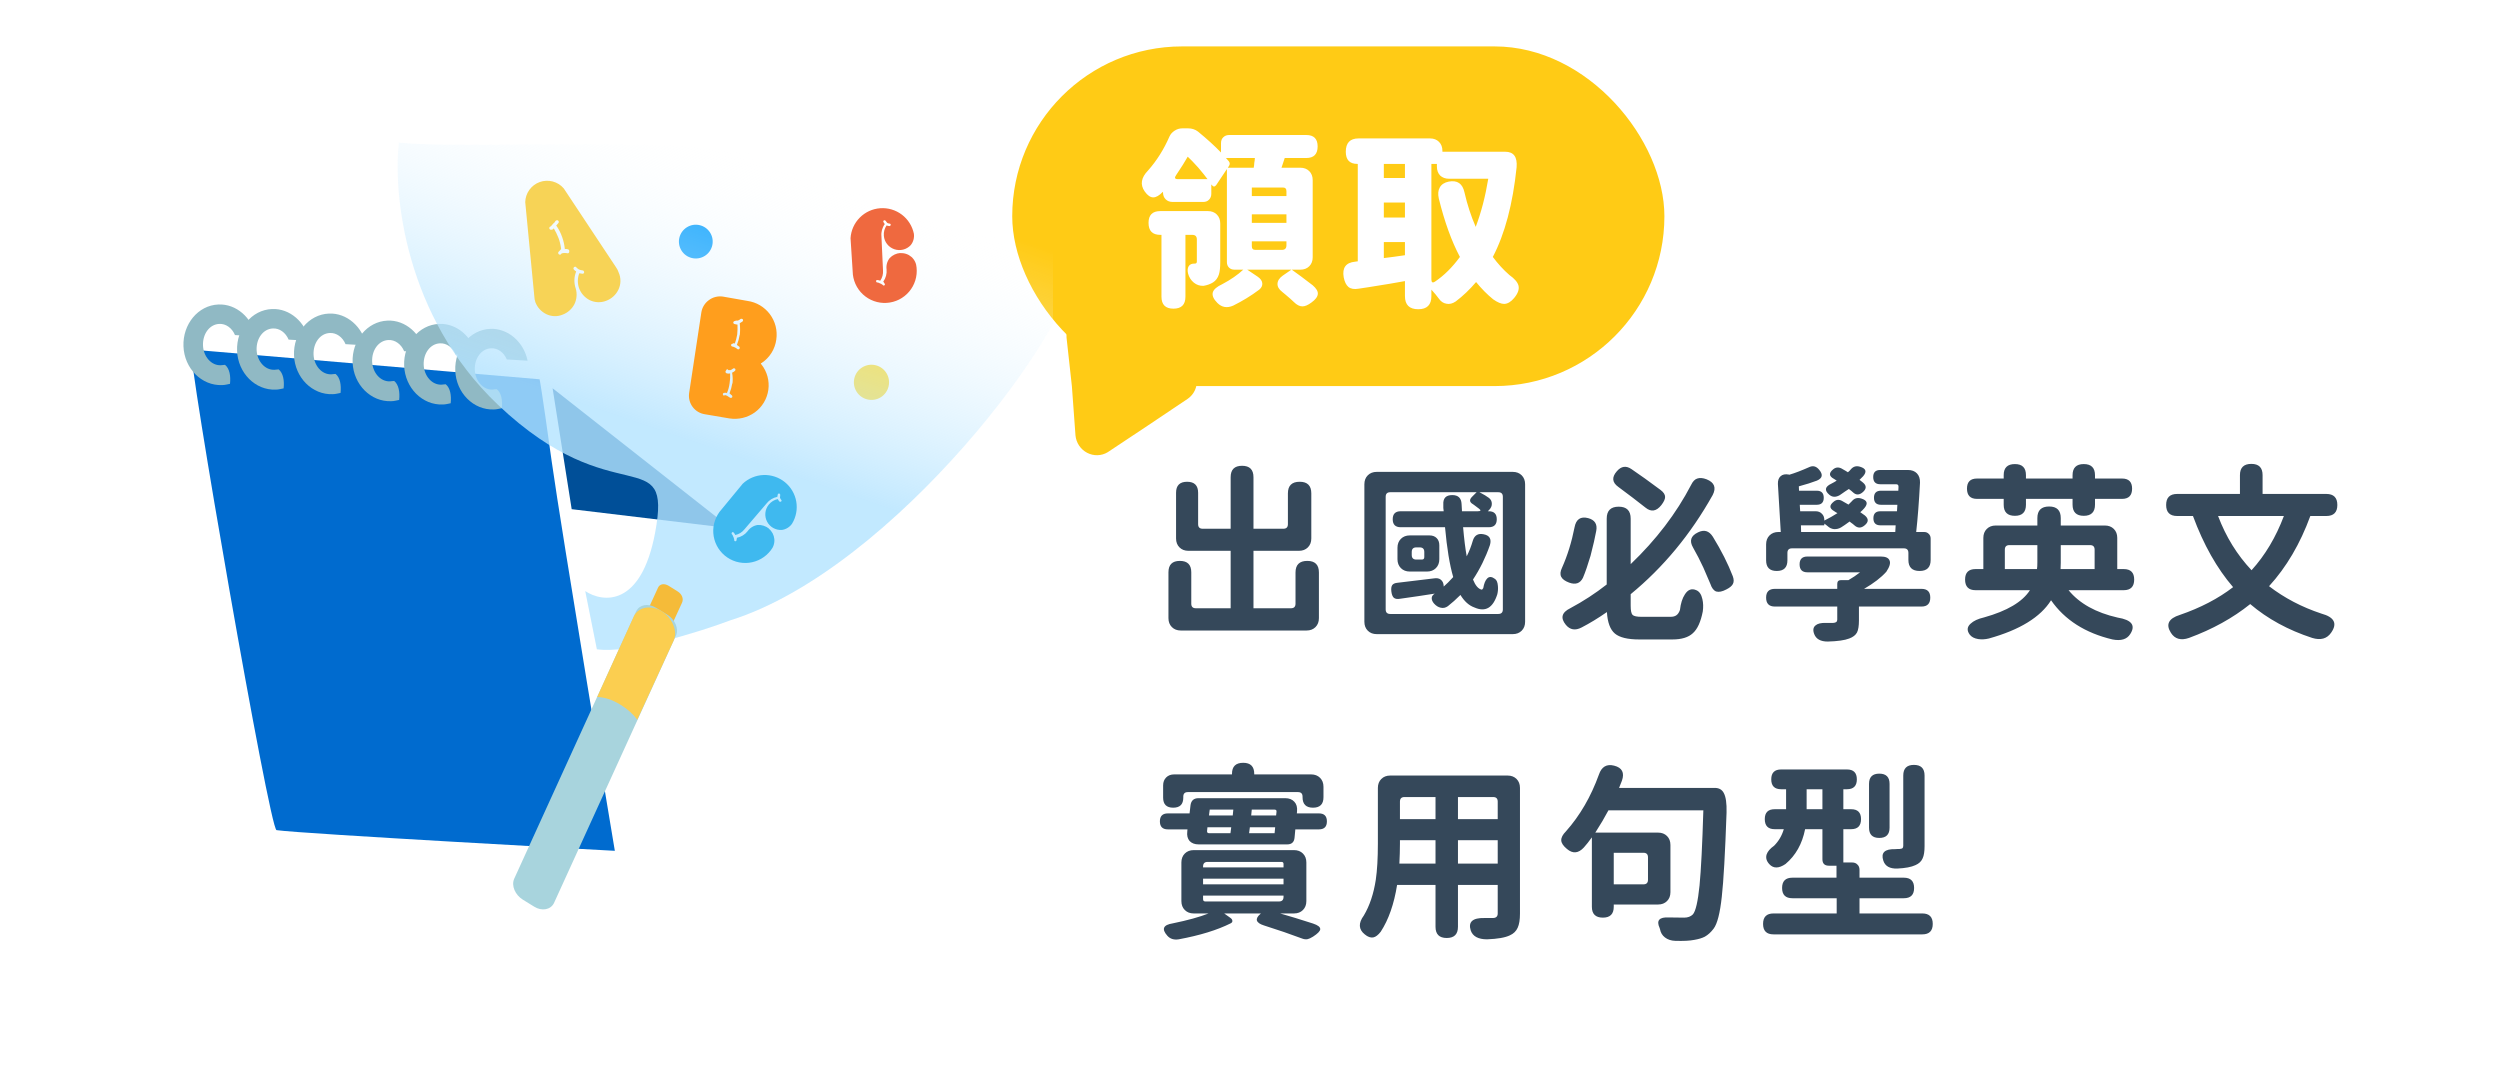 <svg width="184" height="80" viewBox="0 0 184 80" fill="none" xmlns="http://www.w3.org/2000/svg">
<path d="M86.908 46.406C86.637 46.406 86.418 46.322 86.25 46.154C86.082 45.986 85.998 45.767 85.998 45.496V42.122C85.998 41.562 86.278 41.282 86.838 41.282C87.398 41.282 87.678 41.562 87.678 42.122V44.432C87.678 44.656 87.79 44.768 88.014 44.768H90.576V40.54H87.468C87.197 40.54 86.978 40.456 86.81 40.288C86.642 40.12 86.558 39.901 86.558 39.63V36.27C86.558 35.729 86.829 35.458 87.37 35.458C87.911 35.458 88.182 35.729 88.182 36.27V38.58C88.182 38.804 88.294 38.916 88.518 38.916H90.576V35.122C90.576 34.562 90.856 34.282 91.416 34.282C91.976 34.282 92.256 34.562 92.256 35.122V38.916H94.454C94.678 38.916 94.79 38.804 94.79 38.58V36.312C94.79 35.743 95.079 35.458 95.658 35.458C96.227 35.458 96.512 35.743 96.512 36.312V39.63C96.512 39.901 96.428 40.12 96.26 40.288C96.092 40.456 95.873 40.54 95.602 40.54H92.256V44.768H95.014C95.238 44.768 95.35 44.656 95.35 44.432V42.136C95.35 41.567 95.639 41.282 96.218 41.282C96.787 41.282 97.072 41.567 97.072 42.136V45.496C97.072 45.767 96.988 45.986 96.82 46.154C96.652 46.322 96.433 46.406 96.162 46.406H91.514H86.908ZM101.328 46.672C101.057 46.672 100.838 46.588 100.67 46.42C100.502 46.252 100.418 46.033 100.418 45.762V35.64C100.418 35.369 100.502 35.15 100.67 34.982C100.838 34.814 101.057 34.73 101.328 34.73H106.326H111.338C111.609 34.73 111.828 34.814 111.996 34.982C112.164 35.15 112.248 35.369 112.248 35.64V45.762C112.248 46.033 112.164 46.252 111.996 46.42C111.828 46.588 111.609 46.672 111.338 46.672H101.328ZM110.204 43.732C109.887 44.74 109.327 45.067 108.524 44.712C108.123 44.572 107.777 44.264 107.488 43.788C107.171 44.105 106.863 44.381 106.564 44.614C106.396 44.735 106.219 44.773 106.032 44.726C105.855 44.689 105.691 44.586 105.542 44.418C105.43 44.287 105.374 44.157 105.374 44.026C105.374 43.895 105.449 43.783 105.598 43.69C104.898 43.802 104.049 43.928 103.05 44.068C102.845 44.105 102.691 44.082 102.588 43.998C102.495 43.914 102.434 43.765 102.406 43.55C102.378 43.335 102.397 43.177 102.462 43.074C102.527 42.971 102.658 42.911 102.854 42.892C103.601 42.808 104.492 42.701 105.528 42.57C105.752 42.533 105.925 42.565 106.046 42.668C106.177 42.771 106.247 42.925 106.256 43.13V43.172C106.452 43.004 106.685 42.771 106.956 42.472C106.695 41.576 106.494 40.353 106.354 38.804H103.092C102.7 38.804 102.504 38.608 102.504 38.216C102.504 37.824 102.7 37.628 103.092 37.628H106.256C106.247 37.572 106.237 37.493 106.228 37.39C106.228 37.278 106.228 37.194 106.228 37.138C106.2 36.671 106.419 36.438 106.886 36.438C107.325 36.438 107.553 36.657 107.572 37.096C107.572 37.208 107.581 37.371 107.6 37.586V37.628H108.762C108.995 37.628 109.023 37.563 108.846 37.432C108.771 37.376 108.659 37.292 108.51 37.18C108.463 37.152 108.431 37.129 108.412 37.11C108.151 36.961 108.127 36.779 108.342 36.564L108.678 36.228H102.322C102.098 36.228 101.986 36.34 101.986 36.564V44.852C101.986 45.076 102.098 45.188 102.322 45.188H106.298H110.274C110.498 45.188 110.61 45.076 110.61 44.852V36.564C110.61 36.34 110.498 36.228 110.274 36.228H108.888C109.196 36.387 109.429 36.527 109.588 36.648C109.728 36.76 109.798 36.9 109.798 37.068C109.807 37.227 109.742 37.381 109.602 37.53L109.504 37.628H109.574C109.966 37.628 110.162 37.824 110.162 38.216C110.162 38.608 109.966 38.804 109.574 38.804H107.684C107.759 39.672 107.847 40.386 107.95 40.946C108.137 40.573 108.286 40.19 108.398 39.798C108.519 39.397 108.785 39.238 109.196 39.322C109.635 39.406 109.789 39.672 109.658 40.12C109.341 41.035 108.925 41.879 108.412 42.654C108.589 43.093 108.799 43.34 109.042 43.396C109.079 43.405 109.121 43.368 109.168 43.284C109.224 42.948 109.322 42.71 109.462 42.57C109.611 42.421 109.803 42.435 110.036 42.612C110.157 42.696 110.227 42.869 110.246 43.13C110.265 43.326 110.251 43.527 110.204 43.732ZM103.764 42.066C103.493 42.066 103.274 41.982 103.106 41.814C102.938 41.646 102.854 41.427 102.854 41.156V40.316C102.854 40.045 102.938 39.826 103.106 39.658C103.274 39.49 103.493 39.406 103.764 39.406H104.394H105.206C105.43 39.406 105.607 39.471 105.738 39.602C105.869 39.733 105.934 39.91 105.934 40.134V41.156C105.934 41.427 105.85 41.646 105.682 41.814C105.514 41.982 105.295 42.066 105.024 42.066H103.764ZM104.24 41.184H104.366H104.646C104.767 41.184 104.828 41.123 104.828 41.002V40.624C104.828 40.4 104.716 40.288 104.492 40.288H104.24C104.016 40.288 103.904 40.4 103.904 40.624V40.848C103.904 41.072 104.016 41.184 104.24 41.184ZM120.648 47.064C119.799 47.064 119.201 46.919 118.856 46.63C118.511 46.341 118.315 45.813 118.268 45.048C117.624 45.496 117.003 45.874 116.406 46.182C115.939 46.425 115.552 46.359 115.244 45.986C114.833 45.482 114.941 45.076 115.566 44.768C116.527 44.255 117.423 43.671 118.254 43.018V38.174C118.254 37.586 118.548 37.292 119.136 37.292C119.724 37.292 120.018 37.586 120.018 38.174V41.52C121.894 39.728 123.378 37.782 124.47 35.682C124.591 35.43 124.741 35.276 124.918 35.22C125.105 35.155 125.333 35.173 125.604 35.276C126.183 35.509 126.332 35.897 126.052 36.438C124.437 39.322 122.426 41.753 120.018 43.732V44.586C120.018 44.941 120.065 45.165 120.158 45.258C120.251 45.351 120.475 45.398 120.83 45.398H122.944C123.131 45.398 123.275 45.361 123.378 45.286C123.49 45.211 123.579 45.081 123.644 44.894C123.7 44.409 123.821 44.026 124.008 43.746C124.232 43.391 124.512 43.289 124.848 43.438C125.072 43.531 125.221 43.751 125.296 44.096C125.361 44.376 125.371 44.679 125.324 45.006C125.175 45.771 124.932 46.303 124.596 46.602C124.269 46.91 123.765 47.064 123.084 47.064H121.866H120.648ZM127.06 43.382C126.761 43.541 126.514 43.592 126.318 43.536C126.131 43.471 125.987 43.284 125.884 42.976C125.679 42.481 125.506 42.08 125.366 41.772C125.133 41.268 124.881 40.778 124.61 40.302C124.321 39.807 124.442 39.434 124.974 39.182C125.422 38.958 125.786 39.065 126.066 39.504C126.691 40.521 127.181 41.492 127.536 42.416C127.62 42.649 127.62 42.841 127.536 42.99C127.461 43.13 127.303 43.261 127.06 43.382ZM116.504 42.528C116.299 42.939 115.958 43.055 115.482 42.878C115.183 42.766 114.992 42.626 114.908 42.458C114.815 42.281 114.833 42.057 114.964 41.786C115.365 40.89 115.673 39.896 115.888 38.804C116 38.216 116.331 37.992 116.882 38.132C117.377 38.263 117.577 38.575 117.484 39.07C117.4 39.537 117.26 40.148 117.064 40.904C116.868 41.567 116.681 42.108 116.504 42.528ZM122.272 37.18C121.908 37.637 121.521 37.698 121.11 37.362C120.914 37.213 120.601 36.97 120.172 36.634C120.135 36.606 120.079 36.564 120.004 36.508C119.603 36.2 119.304 35.976 119.108 35.836C118.651 35.509 118.613 35.127 118.996 34.688C119.323 34.305 119.687 34.254 120.088 34.534C120.695 34.945 121.404 35.453 122.216 36.06C122.44 36.228 122.552 36.401 122.552 36.578C122.552 36.737 122.459 36.937 122.272 37.18ZM134.522 47.218C133.999 47.218 133.668 47.036 133.528 46.672C133.416 46.383 133.449 46.168 133.626 46.028C133.775 45.897 134.027 45.837 134.382 45.846C134.569 45.846 134.751 45.846 134.928 45.846C135.124 45.837 135.222 45.757 135.222 45.608V44.642H130.63C130.201 44.642 129.986 44.423 129.986 43.984C129.986 43.555 130.201 43.34 130.63 43.34H135.222V42.976C135.222 42.789 135.315 42.696 135.502 42.696H136.048C136.356 42.519 136.641 42.327 136.902 42.122H133.024C132.641 42.122 132.45 41.926 132.45 41.534C132.45 41.151 132.641 40.96 133.024 40.96H135.39H138.428C138.783 40.96 138.997 41.058 139.072 41.254C139.156 41.441 139.077 41.716 138.834 42.08C138.451 42.509 137.905 42.929 137.196 43.34H141.424C141.853 43.34 142.068 43.555 142.068 43.984C142.068 44.423 141.853 44.642 141.424 44.642H136.818V45.664C136.818 46.065 136.771 46.359 136.678 46.546C136.575 46.742 136.384 46.891 136.104 46.994C135.768 47.125 135.241 47.199 134.522 47.218ZM130.77 42.024C130.247 42.024 129.986 41.763 129.986 41.24V40.064C129.986 39.793 130.07 39.574 130.238 39.406C130.406 39.238 130.625 39.154 130.896 39.154H131.064L130.854 35.626C130.845 35.365 130.91 35.173 131.05 35.052C131.19 34.921 131.391 34.879 131.652 34.926L131.694 34.94C132.105 34.819 132.604 34.627 133.192 34.366C133.453 34.254 133.687 34.324 133.892 34.576C134.191 34.931 134.135 35.197 133.724 35.374C133.36 35.514 132.917 35.654 132.394 35.794L132.408 36.116H133.71C134.055 36.116 134.228 36.289 134.228 36.634C134.228 36.979 134.055 37.152 133.71 37.152H132.464L132.492 37.628H133.626C133.822 37.628 133.976 37.689 134.088 37.81C134.209 37.922 134.27 38.076 134.27 38.272V38.314C134.606 38.146 134.928 37.964 135.236 37.768C135.208 37.749 135.166 37.726 135.11 37.698C135.054 37.661 135.012 37.633 134.984 37.614C134.639 37.418 134.629 37.189 134.956 36.928C135.143 36.769 135.343 36.746 135.558 36.858C135.661 36.914 135.824 37.007 136.048 37.138C136.132 37.054 136.216 36.97 136.3 36.886C136.477 36.671 136.706 36.606 136.986 36.69C137.425 36.821 137.504 37.054 137.224 37.39C137.131 37.502 137.028 37.605 136.916 37.698C137.065 37.81 137.177 37.889 137.252 37.936C137.541 38.179 137.537 38.421 137.238 38.664C136.977 38.888 136.72 38.883 136.468 38.65C136.421 38.603 136.337 38.538 136.216 38.454C136.179 38.426 136.151 38.403 136.132 38.384C135.852 38.589 135.642 38.734 135.502 38.818C135.343 38.911 135.171 38.953 134.984 38.944C134.807 38.925 134.648 38.851 134.508 38.72C134.48 38.692 134.433 38.655 134.368 38.608C134.321 38.58 134.289 38.557 134.27 38.538V38.65C134.27 38.659 134.265 38.664 134.256 38.664H132.548L132.562 39.154H139.492L139.52 38.664H138.4C138.055 38.664 137.882 38.491 137.882 38.146C137.882 37.801 138.055 37.628 138.4 37.628H139.618L139.646 37.152H138.442C138.097 37.152 137.924 36.979 137.924 36.634C137.924 36.289 138.097 36.116 138.442 36.116H139.716L139.73 35.836C139.739 35.705 139.679 35.64 139.548 35.64H138.386C138.041 35.64 137.868 35.463 137.868 35.108C137.868 34.763 138.041 34.59 138.386 34.59H140.416C140.705 34.59 140.929 34.674 141.088 34.842C141.247 35.01 141.321 35.239 141.312 35.528C141.237 36.947 141.144 38.155 141.032 39.154H141.606C141.755 39.154 141.872 39.201 141.956 39.294C142.049 39.378 142.096 39.495 142.096 39.644V41.212C142.096 41.753 141.825 42.024 141.284 42.024C140.733 42.024 140.458 41.753 140.458 41.212V40.694C140.458 40.47 140.346 40.358 140.122 40.358H136.006H131.89C131.666 40.358 131.554 40.47 131.554 40.694V41.24C131.554 41.763 131.293 42.024 130.77 42.024ZM135.39 36.452C135.101 36.611 134.849 36.597 134.634 36.41C134.261 36.093 134.312 35.822 134.788 35.598C134.937 35.523 135.068 35.449 135.18 35.374C135.087 35.318 135.021 35.276 134.984 35.248C134.611 35.052 134.587 34.819 134.914 34.548C135.101 34.389 135.306 34.366 135.53 34.478C135.595 34.515 135.693 34.571 135.824 34.646C135.899 34.693 135.959 34.73 136.006 34.758C136.09 34.693 136.165 34.618 136.23 34.534C136.407 34.329 136.631 34.268 136.902 34.352C137.341 34.483 137.415 34.716 137.126 35.052C137.042 35.145 136.953 35.234 136.86 35.318C136.879 35.337 136.916 35.365 136.972 35.402C137.037 35.449 137.084 35.486 137.112 35.514C137.383 35.738 137.383 35.971 137.112 36.214C136.851 36.447 136.603 36.452 136.37 36.228C136.342 36.209 136.305 36.177 136.258 36.13C136.174 36.065 136.113 36.018 136.076 35.99C136.02 36.027 135.927 36.088 135.796 36.172C135.675 36.256 135.581 36.321 135.516 36.368C135.479 36.396 135.437 36.424 135.39 36.452ZM156.782 46.672C156.539 47.055 156.105 47.185 155.48 47.064C153.473 46.588 151.966 45.627 150.958 44.18C150.183 45.421 148.657 46.359 146.38 46.994C146.109 47.059 145.848 47.073 145.596 47.036C145.307 46.989 145.097 46.877 144.966 46.7C144.751 46.401 144.775 46.135 145.036 45.902C145.251 45.697 145.582 45.543 146.03 45.44C147.729 44.964 148.853 44.297 149.404 43.438H145.4C144.887 43.438 144.63 43.177 144.63 42.654C144.63 42.141 144.887 41.884 145.4 41.884H145.974V39.588C145.974 39.317 146.058 39.098 146.226 38.93C146.394 38.762 146.613 38.678 146.884 38.678H149.95V38.132C149.95 37.563 150.239 37.278 150.818 37.278C151.387 37.278 151.672 37.563 151.672 38.132V38.678H154.92C155.191 38.678 155.41 38.762 155.578 38.93C155.746 39.098 155.83 39.317 155.83 39.588V41.884H156.306C156.819 41.884 157.076 42.141 157.076 42.654C157.076 43.177 156.819 43.438 156.306 43.438H154.654H152.246C153.049 44.418 154.253 45.09 155.858 45.454C156.894 45.622 157.202 46.028 156.782 46.672ZM147.556 41.884H149.922C149.941 41.772 149.95 41.604 149.95 41.38V40.12H148.746H147.892C147.668 40.12 147.556 40.232 147.556 40.456V41.884ZM151.658 41.884H152.904H154.164V40.456C154.164 40.232 154.052 40.12 153.828 40.12H151.672V41.408C151.672 41.623 151.667 41.781 151.658 41.884ZM148.298 37.964C147.747 37.964 147.472 37.693 147.472 37.152V36.718H145.512C145.017 36.718 144.77 36.466 144.77 35.962C144.77 35.467 145.017 35.22 145.512 35.22H147.472V34.968C147.472 34.427 147.747 34.156 148.298 34.156C148.839 34.156 149.11 34.427 149.11 34.968V35.22H152.54V34.982C152.54 34.431 152.815 34.156 153.366 34.156C153.917 34.156 154.192 34.431 154.192 34.982V35.22H156.18C156.675 35.22 156.922 35.467 156.922 35.962C156.922 36.466 156.675 36.718 156.18 36.718H154.192V37.138C154.192 37.689 153.917 37.964 153.366 37.964C152.815 37.964 152.54 37.689 152.54 37.138V36.718H150.818H149.11V37.152C149.11 37.693 148.839 37.964 148.298 37.964ZM161.108 46.952C160.511 47.157 160.067 47.031 159.778 46.574C159.386 45.958 159.605 45.519 160.436 45.258C161.957 44.735 163.264 44.054 164.356 43.214C163.171 41.842 162.186 40.097 161.402 37.978H160.24C159.699 37.978 159.428 37.707 159.428 37.166C159.428 36.625 159.699 36.354 160.24 36.354H164.86V34.968C164.86 34.417 165.14 34.142 165.7 34.142C166.251 34.142 166.526 34.417 166.526 34.968V36.354H169.27H171.216C171.757 36.354 172.028 36.625 172.028 37.166C172.028 37.707 171.757 37.978 171.216 37.978H170.04C169.293 40.022 168.281 41.744 167.002 43.144C168.131 44.012 169.415 44.684 170.852 45.16C171.813 45.421 172.051 45.893 171.566 46.574C171.258 47.013 170.796 47.139 170.18 46.952C168.407 46.373 166.885 45.543 165.616 44.46C164.337 45.487 162.835 46.317 161.108 46.952ZM165.714 41.968C166.713 40.867 167.506 39.537 168.094 37.978H165.672H163.25C163.829 39.509 164.65 40.839 165.714 41.968ZM86.754 69.134C86.399 69.19 86.119 69.101 85.914 68.868C85.475 68.373 85.611 68.07 86.32 67.958C87.412 67.734 88.289 67.491 88.952 67.23H87.86C87.589 67.23 87.37 67.146 87.202 66.978C87.034 66.81 86.95 66.591 86.95 66.32V63.478C86.95 63.207 87.034 62.988 87.202 62.82C87.37 62.652 87.589 62.568 87.86 62.568H91.542H95.238C95.509 62.568 95.728 62.652 95.896 62.82C96.064 62.988 96.148 63.207 96.148 63.478V66.32C96.148 66.591 96.064 66.81 95.896 66.978C95.728 67.146 95.509 67.23 95.238 67.23H94.216C94.907 67.426 95.714 67.673 96.638 67.972C97.002 68.093 97.179 68.233 97.17 68.392C97.161 68.532 96.983 68.714 96.638 68.938C96.47 69.041 96.339 69.101 96.246 69.12C96.125 69.148 95.989 69.134 95.84 69.078C95 68.761 94.062 68.439 93.026 68.112C92.727 68.019 92.555 67.897 92.508 67.748C92.471 67.599 92.559 67.435 92.774 67.258L92.802 67.23H90.1L90.534 67.538C90.646 67.613 90.702 67.692 90.702 67.776C90.711 67.851 90.669 67.911 90.576 67.958C89.587 68.453 88.313 68.845 86.754 69.134ZM88.714 66.348H94.132C94.356 66.348 94.468 66.236 94.468 66.012V65.914H91.5H88.546V66.18C88.546 66.292 88.602 66.348 88.714 66.348ZM88.546 65.088H94.468V64.668H91.5H88.546V65.088ZM88.546 63.842H94.468V63.59C94.468 63.487 94.417 63.436 94.314 63.436H91.5H88.882C88.658 63.436 88.546 63.548 88.546 63.772V63.842ZM88.224 62.148C87.935 62.148 87.711 62.064 87.552 61.896C87.403 61.719 87.347 61.485 87.384 61.196L87.398 61.042H85.956C85.564 61.042 85.368 60.846 85.368 60.454C85.368 60.062 85.564 59.866 85.956 59.866H87.552L87.622 59.264C87.669 58.919 87.865 58.746 88.21 58.746H94.594C94.883 58.746 95.107 58.835 95.266 59.012C95.425 59.18 95.49 59.413 95.462 59.712L95.448 59.866H97.072C97.464 59.866 97.66 60.062 97.66 60.454C97.66 60.846 97.464 61.042 97.072 61.042H95.336L95.28 61.644C95.252 61.98 95.07 62.148 94.734 62.148H91.248H88.224ZM88.98 61.322H90.562L90.618 60.888H89.736H88.868L88.84 61.154C88.831 61.266 88.877 61.322 88.98 61.322ZM91.934 61.322H92.872H93.81L93.852 60.888H91.99L91.934 61.322ZM88.98 60.02H89.848H90.73L90.772 59.586H89.036L88.98 60.02ZM92.088 60.02H92.998H93.922L93.95 59.754C93.969 59.642 93.917 59.586 93.796 59.586H92.13L92.088 60.02ZM86.348 59.446C85.853 59.446 85.606 59.199 85.606 58.704V57.808C85.606 57.565 85.681 57.369 85.83 57.22C85.979 57.071 86.175 56.996 86.418 56.996H90.674V56.954C90.674 56.413 90.949 56.142 91.5 56.142C92.041 56.142 92.312 56.413 92.312 56.954V56.996H96.498C96.769 56.996 96.988 57.08 97.156 57.248C97.324 57.416 97.408 57.635 97.408 57.906V58.676C97.408 59.189 97.151 59.446 96.638 59.446C96.125 59.446 95.868 59.189 95.868 58.676V58.634C95.868 58.41 95.756 58.298 95.532 58.298H91.472H87.426C87.202 58.298 87.09 58.41 87.09 58.634V58.704C87.09 59.199 86.843 59.446 86.348 59.446ZM109.448 69.134C108.795 69.134 108.393 68.915 108.244 68.476C108.048 67.851 108.384 67.547 109.252 67.566C109.457 67.566 109.663 67.566 109.868 67.566C110.111 67.566 110.232 67.454 110.232 67.23V65.13H107.306V68.21C107.306 68.761 107.031 69.036 106.48 69.036C105.929 69.036 105.654 68.761 105.654 68.21V65.13H102.826C102.602 66.539 102.201 67.687 101.622 68.574C101.435 68.817 101.253 68.957 101.076 68.994C100.88 69.031 100.67 68.957 100.446 68.77C99.989 68.406 99.965 67.944 100.376 67.384C100.805 66.665 101.099 65.788 101.258 64.752C101.361 64.052 101.412 63.161 101.412 62.078V57.99C101.412 57.719 101.496 57.5 101.664 57.332C101.832 57.164 102.051 57.08 102.322 57.08H106.634H110.96C111.231 57.08 111.45 57.164 111.618 57.332C111.786 57.5 111.87 57.719 111.87 57.99V67.244C111.87 67.692 111.814 68.037 111.702 68.28C111.59 68.532 111.399 68.719 111.128 68.84C110.783 69.008 110.223 69.106 109.448 69.134ZM102.994 63.562H104.324H105.654V61.84H103.036V62.092C103.036 62.549 103.022 63.039 102.994 63.562ZM107.306 63.562H110.232V61.84H108.762H107.306V63.562ZM103.036 60.286H104.338H105.654V58.662H103.372C103.148 58.662 103.036 58.774 103.036 58.998V60.286ZM107.306 60.286H108.762H110.232V58.998C110.232 58.774 110.12 58.662 109.896 58.662H107.306V60.286ZM124.694 69.176C124.367 69.241 123.901 69.265 123.294 69.246C122.995 69.237 122.743 69.153 122.538 68.994C122.342 68.845 122.221 68.639 122.174 68.378C122.174 68.369 122.169 68.355 122.16 68.336C122.16 68.317 122.155 68.303 122.146 68.294C121.894 67.743 122.123 67.487 122.832 67.524C123.159 67.533 123.532 67.538 123.952 67.538C124.223 67.538 124.437 67.459 124.596 67.3C124.801 67.067 124.965 66.357 125.086 65.172C125.198 64.005 125.291 62.162 125.366 59.642H118.38C118.109 60.155 117.787 60.701 117.414 61.28H122.034C122.305 61.28 122.524 61.364 122.692 61.532C122.86 61.7 122.944 61.919 122.944 62.19V65.662C122.944 65.933 122.86 66.152 122.692 66.32C122.524 66.488 122.305 66.572 122.034 66.572H118.772V66.74C118.772 67.272 118.506 67.538 117.974 67.538C117.433 67.538 117.162 67.272 117.162 66.74V61.63C116.947 61.929 116.751 62.176 116.574 62.372C116.173 62.811 115.757 62.848 115.328 62.484C115.057 62.26 114.917 62.05 114.908 61.854C114.899 61.649 115.015 61.425 115.258 61.182C116.285 60.025 117.092 58.634 117.68 57.01C117.876 56.431 118.249 56.212 118.8 56.352C119.388 56.501 119.579 56.87 119.374 57.458C119.327 57.57 119.257 57.747 119.164 57.99H123.14H126.206C126.514 57.99 126.733 58.111 126.864 58.354C127.023 58.634 127.093 59.119 127.074 59.81C126.971 62.778 126.855 64.841 126.724 65.998C126.593 67.211 126.393 67.995 126.122 68.35C125.926 68.611 125.711 68.807 125.478 68.938C125.282 69.041 125.021 69.12 124.694 69.176ZM118.772 65.088H120.032H120.956C121.18 65.088 121.292 64.976 121.292 64.752V63.1C121.292 62.876 121.18 62.764 120.956 62.764H118.772V65.088ZM130.532 68.77C130.019 68.77 129.762 68.513 129.762 68C129.762 67.487 130.019 67.23 130.532 67.23H135.18V66.11H131.918C131.414 66.11 131.162 65.858 131.162 65.354C131.162 64.85 131.414 64.598 131.918 64.598H135.166V63.716H134.606C134.289 63.716 134.13 63.557 134.13 63.24V61.028H132.856C132.641 62.111 132.161 62.965 131.414 63.59C130.919 63.926 130.523 63.931 130.224 63.604C130.009 63.371 129.944 63.128 130.028 62.876C130.103 62.661 130.285 62.451 130.574 62.246C130.91 61.91 131.148 61.504 131.288 61.028H130.616C130.131 61.028 129.888 60.781 129.888 60.286C129.888 59.801 130.131 59.558 130.616 59.558H131.456V58.088H131.092C130.607 58.088 130.364 57.845 130.364 57.36C130.364 56.875 130.607 56.632 131.092 56.632H135.936C136.421 56.632 136.664 56.875 136.664 57.36C136.664 57.845 136.421 58.088 135.936 58.088H135.67V59.558H136.244C136.729 59.558 136.972 59.801 136.972 60.286C136.972 60.781 136.729 61.028 136.244 61.028H135.67V63.478H136.314C136.482 63.478 136.613 63.529 136.706 63.632C136.809 63.725 136.86 63.856 136.86 64.024V64.598H140.122C140.626 64.598 140.878 64.85 140.878 65.354C140.878 65.858 140.626 66.11 140.122 66.11H136.86V67.23H141.48C141.993 67.23 142.25 67.487 142.25 68C142.25 68.513 141.993 68.77 141.48 68.77H136.006H130.532ZM139.646 63.926C139.086 63.945 138.741 63.749 138.61 63.338C138.423 62.759 138.713 62.479 139.478 62.498C139.543 62.498 139.623 62.493 139.716 62.484C139.763 62.484 139.795 62.484 139.814 62.484C139.917 62.475 139.987 62.456 140.024 62.428C140.061 62.391 140.08 62.33 140.08 62.246V57.08C140.08 56.557 140.341 56.296 140.864 56.296C141.387 56.296 141.648 56.557 141.648 57.08V59.292V62.274C141.648 62.675 141.601 62.974 141.508 63.17C141.415 63.394 141.237 63.562 140.976 63.674C140.677 63.814 140.234 63.898 139.646 63.926ZM138.316 61.672C137.812 61.672 137.56 61.42 137.56 60.916V59.306V57.696C137.56 57.192 137.812 56.94 138.316 56.94C138.82 56.94 139.072 57.192 139.072 57.696V60.916C139.072 61.42 138.82 61.672 138.316 61.672ZM132.968 59.558H134.13V58.088H132.968V58.83V59.558Z" fill="#35485A"/>
<path d="M81.525 33.284C81.299 33.421 81.041 33.496 80.776 33.503C80.511 33.511 80.248 33.449 80.011 33.325C79.774 33.201 79.571 33.018 79.421 32.794C79.271 32.57 79.18 32.312 79.155 32.043L78.891 28.426L78.497 24.847C78.474 24.573 78.524 24.298 78.641 24.052C78.757 23.806 78.937 23.596 79.161 23.445C79.385 23.294 79.646 23.207 79.916 23.192C80.187 23.177 80.457 23.236 80.7 23.361L84.034 24.965L87.23 26.63C87.471 26.757 87.676 26.944 87.826 27.174C87.976 27.404 88.065 27.668 88.085 27.941C88.105 28.214 88.055 28.487 87.94 28.732C87.825 28.978 87.648 29.188 87.428 29.343L84.473 31.325L81.525 33.284Z" fill="#FFCB15"/>
<rect x="74.5" y="3.416" width="48" height="25" rx="12.5" fill="#FFCB15"/>
<g filter="url(#filter0_d_1172_25523)">
<path d="M90.762 22.494C90.314 22.69 89.927 22.625 89.6 22.298C89.311 22.009 89.199 21.748 89.264 21.514C89.329 21.3 89.563 21.099 89.964 20.912C90.58 20.586 91.093 20.231 91.504 19.848H90.86C90.692 19.848 90.557 19.797 90.454 19.694C90.351 19.592 90.3 19.456 90.3 19.288V12.442L89.516 13.618C89.404 13.768 89.292 13.763 89.18 13.604L89.166 13.59L89.152 13.576V14.262C89.152 14.44 89.096 14.584 88.984 14.696C88.881 14.808 88.737 14.864 88.55 14.864H86.31C86.095 14.864 85.923 14.799 85.792 14.668C85.661 14.538 85.596 14.365 85.596 14.15L85.582 14.122C85.321 14.393 85.087 14.528 84.882 14.528C84.667 14.528 84.457 14.384 84.252 14.094C83.897 13.59 83.981 13.072 84.504 12.54C85.139 11.822 85.661 10.991 86.072 10.048C86.147 9.88 86.268 9.74 86.436 9.628C86.613 9.507 86.809 9.446 87.024 9.446H87.444C87.724 9.446 87.967 9.526 88.172 9.684C88.835 10.226 89.399 10.739 89.866 11.224V10.538C89.866 10.352 89.922 10.207 90.034 10.104C90.146 9.992 90.291 9.936 90.468 9.936H93.422H96.138C96.698 9.936 96.978 10.216 96.978 10.776C96.978 11.346 96.698 11.63 96.138 11.63H94.556C94.537 11.686 94.509 11.77 94.472 11.882C94.407 12.088 94.355 12.242 94.318 12.344H95.704C95.975 12.344 96.194 12.428 96.362 12.596C96.53 12.764 96.614 12.984 96.614 13.254V18.938C96.614 19.209 96.53 19.428 96.362 19.596C96.194 19.764 95.975 19.848 95.704 19.848H95.074C95.485 20.138 95.998 20.52 96.614 20.996C96.885 21.23 97.011 21.444 96.992 21.64C96.973 21.846 96.815 22.056 96.516 22.27C96.264 22.457 96.045 22.55 95.858 22.55C95.653 22.55 95.443 22.443 95.228 22.228C95.107 22.107 94.901 21.925 94.612 21.682C94.5 21.598 94.421 21.533 94.374 21.486C94.131 21.3 94.015 21.099 94.024 20.884C94.033 20.66 94.164 20.46 94.416 20.282L95.046 19.848H91.798L92.568 20.366C92.773 20.506 92.885 20.665 92.904 20.842C92.923 21.02 92.848 21.178 92.68 21.318C92.083 21.766 91.443 22.158 90.762 22.494ZM86.366 22.718C85.778 22.718 85.484 22.424 85.484 21.836V17.286H85.4C84.821 17.286 84.532 16.992 84.532 16.404C84.532 15.826 84.821 15.536 85.4 15.536H87.164H88.9C89.171 15.536 89.39 15.62 89.558 15.788C89.726 15.956 89.81 16.176 89.81 16.446V19.288C89.81 19.69 89.777 19.993 89.712 20.198C89.628 20.46 89.483 20.656 89.278 20.786C89.082 20.908 88.849 20.992 88.578 21.038C88.307 21.048 88.069 20.968 87.864 20.8C87.659 20.632 87.519 20.413 87.444 20.142C87.388 19.918 87.402 19.736 87.486 19.596C87.57 19.456 87.724 19.391 87.948 19.4C88.041 19.4 88.088 19.349 88.088 19.246V17.622C88.088 17.398 87.976 17.286 87.752 17.286H87.248V21.836C87.248 22.424 86.954 22.718 86.366 22.718ZM92.4 18.392H93.408H94.346C94.57 18.392 94.682 18.28 94.682 18.056V17.762H92.134V18.126C92.134 18.304 92.223 18.392 92.4 18.392ZM92.134 16.404H93.408H94.682V15.774H92.134V16.404ZM92.134 14.43H93.408H94.682V14.066C94.682 13.889 94.593 13.8 94.416 13.8H92.134V14.43ZM86.688 13.184H88.872C88.732 12.988 88.503 12.704 88.186 12.33C87.85 11.957 87.593 11.691 87.416 11.532C87.229 11.868 86.945 12.321 86.562 12.89C86.422 13.086 86.464 13.184 86.688 13.184ZM90.37 12.344H92.274C92.283 12.298 92.293 12.237 92.302 12.162C92.311 12.078 92.316 12.018 92.316 11.98C92.325 11.943 92.335 11.887 92.344 11.812C92.353 11.728 92.358 11.668 92.358 11.63H90.23C90.323 11.742 90.393 11.822 90.44 11.868C90.533 11.99 90.533 12.111 90.44 12.232L90.37 12.344ZM104.384 22.76C103.731 22.76 103.404 22.438 103.404 21.794V20.688C102.807 20.8 101.915 20.95 100.73 21.136C100.394 21.183 100.147 21.22 99.988 21.248C99.671 21.304 99.423 21.262 99.246 21.122C99.078 20.982 98.961 20.744 98.896 20.408C98.775 19.708 99.055 19.326 99.736 19.26C99.764 19.251 99.797 19.246 99.834 19.246C99.881 19.237 99.913 19.232 99.932 19.232V12.064H99.904C99.335 12.064 99.05 11.766 99.05 11.168C99.05 10.515 99.363 10.188 99.988 10.188H102.606H105.252C105.523 10.188 105.742 10.272 105.91 10.44C106.078 10.608 106.162 10.828 106.162 11.098V11.168H110.782C111.407 11.168 111.687 11.551 111.622 12.316C111.342 15.014 110.759 17.212 109.872 18.91C110.245 19.414 110.651 19.858 111.09 20.24C111.473 20.511 111.697 20.772 111.762 21.024C111.827 21.295 111.72 21.598 111.44 21.934C111.207 22.214 110.964 22.359 110.712 22.368C110.488 22.368 110.217 22.256 109.9 22.032C109.461 21.678 109.041 21.253 108.64 20.758C108.173 21.309 107.674 21.785 107.142 22.186C106.909 22.345 106.68 22.401 106.456 22.354C106.232 22.317 106.045 22.191 105.896 21.976C105.756 21.78 105.574 21.561 105.35 21.318V21.794C105.35 22.438 105.028 22.76 104.384 22.76ZM105.35 20.562C105.35 20.796 105.443 20.847 105.63 20.716C106.283 20.278 106.89 19.676 107.45 18.91C106.834 17.753 106.316 16.32 105.896 14.612C105.821 14.286 105.845 14.015 105.966 13.8C106.087 13.576 106.307 13.432 106.624 13.366C107.259 13.245 107.646 13.511 107.786 14.164C107.991 15.06 108.267 15.905 108.612 16.698C109.013 15.644 109.321 14.463 109.536 13.156H107.646H106.652C106.381 13.156 106.162 13.077 105.994 12.918C105.835 12.75 105.756 12.531 105.756 12.26V12.064H105.35V20.562ZM101.85 18.994L102.62 18.896L103.404 18.784V17.818H101.85V18.994ZM101.85 16.012H103.404V14.906H102.62H101.85V16.012ZM101.85 13.1H102.62H103.404V12.064H101.85V13.1Z" fill="white"/>
</g>
<g clip-path="url(#clip0_1172_25523)">
<path fill-rule="evenodd" clip-rule="evenodd" d="M14.818 24.479L40.45 26.699C40.725 28.189 43.967 49.146 42.866 42.515C42.01 37.314 46.292 61.981 46.292 61.981C46.292 61.981 23.505 60.369 21.364 60.126C19.192 59.883 14.482 24.783 14.818 24.479Z" fill="white"/>
<path fill-rule="evenodd" clip-rule="evenodd" d="M14.083 25.726L39.715 27.916C39.715 27.916 39.868 28.615 40.602 33.938C41.336 39.17 45.252 62.62 45.252 62.62C45.252 62.62 22.25 61.373 20.354 61.099C19.834 61.039 13.747 26 14.083 25.726Z" fill="#006BCF"/>
<path d="M16.255 26.882C15.552 26.912 14.971 26.243 14.94 25.422C14.91 24.57 15.43 23.871 16.133 23.84C16.622 23.81 17.081 24.144 17.295 24.661C17.815 24.692 18.335 24.722 18.825 24.753C18.549 23.384 17.387 22.35 16.072 22.411C14.573 22.471 13.441 23.871 13.503 25.483C13.564 27.125 14.848 28.403 16.347 28.342C16.561 28.342 16.745 28.281 16.928 28.25C16.989 27.673 16.898 27.125 16.561 26.851C16.47 26.851 16.347 26.882 16.255 26.882Z" fill="#90B9C4"/>
<path d="M20.202 27.216C19.498 27.247 18.917 26.578 18.887 25.757C18.856 24.905 19.376 24.205 20.079 24.175C20.569 24.145 21.027 24.479 21.242 24.996C21.762 25.027 22.282 25.057 22.771 25.087C22.496 23.719 21.333 22.685 20.018 22.745C18.519 22.806 17.388 24.205 17.449 25.817C17.51 27.46 18.795 28.737 20.294 28.677C20.508 28.677 20.691 28.616 20.875 28.585C20.936 28.007 20.844 27.46 20.508 27.186C20.416 27.186 20.324 27.216 20.202 27.216Z" fill="#90B9C4"/>
<path d="M24.392 27.55C23.689 27.581 23.108 26.912 23.077 26.091C23.046 25.239 23.566 24.539 24.27 24.509C24.759 24.479 25.218 24.813 25.432 25.33C25.952 25.361 26.472 25.391 26.961 25.421C26.686 24.053 25.524 23.019 24.209 23.079C22.71 23.14 21.578 24.539 21.639 26.151C21.701 27.794 22.985 29.071 24.484 29.011C24.698 29.011 24.881 28.95 25.065 28.919C25.126 28.341 25.035 27.794 24.698 27.52C24.576 27.52 24.484 27.55 24.392 27.55Z" fill="#90B9C4"/>
<path d="M28.705 28.068C28.001 28.098 27.42 27.429 27.389 26.608C27.359 25.756 27.879 25.057 28.582 25.026C29.072 24.996 29.53 25.33 29.745 25.848C30.265 25.878 30.785 25.908 31.274 25.939C30.999 24.57 29.836 23.536 28.521 23.597C27.022 23.657 25.891 25.057 25.952 26.669C26.013 28.311 27.298 29.589 28.796 29.528C29.011 29.528 29.194 29.467 29.378 29.436C29.439 28.859 29.347 28.311 29.011 28.037C28.888 28.037 28.796 28.068 28.705 28.068Z" fill="#90B9C4"/>
<path d="M32.498 28.311C31.795 28.342 31.213 27.673 31.183 26.851C31.152 26 31.672 25.3 32.376 25.27C32.865 25.239 33.324 25.574 33.538 26.091C34.058 26.121 34.578 26.152 35.067 26.182C34.792 24.814 33.63 23.779 32.315 23.84C30.816 23.901 29.684 25.3 29.745 26.912C29.806 28.555 31.091 29.832 32.59 29.771C32.804 29.771 32.987 29.71 33.171 29.68C33.232 29.102 33.14 28.555 32.804 28.281C32.682 28.281 32.59 28.311 32.498 28.311Z" fill="#90B9C4"/>
<path d="M36.26 28.676C35.557 28.707 34.976 28.038 34.945 27.216C34.914 26.365 35.434 25.665 36.138 25.635C36.627 25.604 37.086 25.939 37.3 26.456C37.82 26.486 38.34 26.517 38.83 26.547C38.554 25.178 37.392 24.144 36.077 24.205C34.578 24.266 33.446 25.665 33.508 27.277C33.569 28.92 34.853 30.197 36.352 30.136C36.566 30.136 36.75 30.075 36.933 30.045C36.994 29.467 36.903 28.92 36.566 28.646C36.444 28.646 36.352 28.646 36.26 28.676Z" fill="#90B9C4"/>
<path d="M53.788 38.882L40.671 28.576L42.076 37.476L53.788 38.882Z" fill="#004F98"/>
<path d="M50.154 18.435C50.514 19.019 51.28 19.2 51.864 18.84C52.448 18.479 52.63 17.713 52.269 17.129C51.908 16.545 51.143 16.364 50.559 16.724C49.974 17.085 49.793 17.851 50.154 18.435Z" fill="#0BA0FC"/>
<path d="M63.038 28.819C63.414 29.427 64.212 29.616 64.82 29.241C65.428 28.865 65.617 28.068 65.241 27.459C64.866 26.851 64.068 26.662 63.46 27.038C62.852 27.413 62.663 28.211 63.038 28.819Z" fill="#FFD81A"/>
<path d="M48.215 39.216C47.187 44.702 44.358 44.359 43.072 43.502L43.929 47.787C46.33 48.13 51.501 46.502 53.787 45.644C65.787 41.873 79.217 23.929 79.074 19.5C69.473 7.843 38.358 11.357 29.357 10.5C28.929 14.214 29.786 23.272 36.643 29.787C45.215 37.93 49.501 32.358 48.215 39.216Z" fill="url(#paint0_linear_1172_25523)"/>
<path d="M66.263 18.62C65.965 18.645 65.686 18.778 65.479 18.995C65.387 19.112 65.319 19.247 65.28 19.391C65.241 19.535 65.231 19.686 65.252 19.834C65.282 20.15 65.196 20.466 65.011 20.724L65.117 20.889C65.123 20.898 65.127 20.909 65.129 20.92C65.131 20.931 65.13 20.942 65.127 20.953C65.124 20.964 65.119 20.974 65.112 20.983C65.105 20.991 65.096 20.998 65.086 21.003C65.077 21.009 65.066 21.014 65.055 21.015C65.044 21.017 65.033 21.017 65.022 21.014C65.011 21.011 65.001 21.006 64.992 20.998C64.984 20.991 64.977 20.982 64.972 20.972C64.897 20.912 64.813 20.866 64.722 20.837C64.669 20.802 64.607 20.786 64.544 20.788C64.52 20.779 64.501 20.76 64.489 20.737C64.478 20.714 64.475 20.688 64.482 20.663C64.482 20.663 64.503 20.586 64.605 20.614C64.667 20.618 64.727 20.634 64.783 20.662C64.939 20.44 65.012 20.17 64.989 19.899L64.874 17.398C64.842 17.078 64.929 16.756 65.118 16.495L65.022 16.347C65.016 16.336 65.012 16.324 65.01 16.312C65.008 16.3 65.009 16.288 65.012 16.276C65.016 16.264 65.021 16.253 65.029 16.243C65.036 16.234 65.046 16.226 65.056 16.22C65.078 16.21 65.103 16.208 65.126 16.214C65.149 16.221 65.169 16.235 65.183 16.254L65.305 16.41C65.365 16.438 65.43 16.456 65.496 16.461C65.508 16.464 65.52 16.47 65.53 16.478C65.54 16.486 65.548 16.497 65.553 16.509C65.558 16.521 65.56 16.535 65.558 16.547C65.557 16.561 65.552 16.573 65.545 16.584C65.536 16.604 65.52 16.621 65.499 16.63C65.479 16.64 65.456 16.642 65.435 16.636C65.373 16.633 65.312 16.617 65.257 16.588C65.101 16.81 65.028 17.08 65.051 17.351C65.068 17.573 65.15 17.785 65.287 17.961C65.423 18.137 65.608 18.269 65.818 18.342C66.028 18.415 66.256 18.425 66.472 18.371C66.688 18.317 66.883 18.201 67.034 18.037C67.127 17.92 67.195 17.785 67.234 17.641C67.273 17.497 67.282 17.346 67.261 17.198C67.145 16.639 66.83 16.141 66.374 15.796C65.918 15.452 65.353 15.285 64.784 15.326C64.214 15.367 63.678 15.613 63.277 16.019C62.875 16.425 62.634 16.963 62.6 17.534L62.757 19.978C62.762 20.296 62.832 20.61 62.962 20.901C63.092 21.191 63.279 21.453 63.513 21.669C63.746 21.885 64.021 22.052 64.321 22.159C64.621 22.267 64.939 22.312 65.257 22.293C65.574 22.273 65.885 22.19 66.17 22.048C66.454 21.905 66.707 21.707 66.913 21.464C67.119 21.221 67.273 20.939 67.367 20.635C67.461 20.331 67.493 20.011 67.46 19.694C67.452 19.545 67.415 19.399 67.35 19.264C67.286 19.13 67.195 19.009 67.083 18.91C66.971 18.812 66.841 18.736 66.699 18.688C66.558 18.641 66.408 18.622 66.259 18.633L66.263 18.62Z" fill="#EF693F"/>
<path d="M56.592 38.901C56.358 38.715 56.063 38.621 55.764 38.638C55.617 38.66 55.475 38.712 55.348 38.791C55.221 38.869 55.111 38.972 55.025 39.094C54.83 39.345 54.551 39.517 54.24 39.579L54.204 39.771C54.202 39.782 54.198 39.793 54.191 39.802C54.185 39.811 54.177 39.819 54.167 39.825C54.158 39.831 54.147 39.835 54.136 39.836C54.125 39.838 54.114 39.837 54.103 39.834C54.092 39.832 54.081 39.827 54.072 39.821C54.063 39.815 54.055 39.807 54.049 39.797C54.043 39.788 54.039 39.777 54.038 39.766C54.037 39.755 54.038 39.743 54.041 39.733C54.028 39.638 53.997 39.547 53.952 39.463C53.936 39.402 53.903 39.347 53.855 39.306C53.844 39.282 53.842 39.256 53.85 39.231C53.858 39.206 53.874 39.185 53.896 39.172C53.896 39.172 53.963 39.13 54.019 39.22C54.061 39.265 54.094 39.319 54.115 39.377C54.381 39.322 54.619 39.175 54.788 38.962L56.415 37.06C56.612 36.804 56.895 36.629 57.211 36.568L57.243 36.394C57.245 36.382 57.251 36.371 57.258 36.361C57.265 36.351 57.274 36.342 57.284 36.336C57.295 36.33 57.306 36.325 57.319 36.323C57.331 36.321 57.343 36.322 57.355 36.325C57.377 36.333 57.397 36.348 57.409 36.369C57.422 36.389 57.427 36.413 57.424 36.437L57.406 36.634C57.43 36.696 57.466 36.752 57.51 36.802C57.517 36.812 57.522 36.825 57.524 36.838C57.525 36.851 57.524 36.864 57.519 36.876C57.514 36.888 57.506 36.899 57.496 36.907C57.486 36.916 57.475 36.922 57.462 36.924C57.441 36.933 57.418 36.934 57.397 36.928C57.376 36.921 57.358 36.907 57.346 36.888C57.303 36.843 57.27 36.789 57.249 36.731C56.983 36.786 56.745 36.933 56.577 37.146C56.438 37.32 56.352 37.53 56.331 37.752C56.31 37.974 56.354 38.197 56.458 38.394C56.561 38.591 56.72 38.754 56.915 38.862C57.109 38.971 57.331 39.02 57.553 39.004C57.701 38.982 57.843 38.93 57.97 38.851C58.097 38.773 58.207 38.669 58.293 38.547C58.591 38.06 58.702 37.481 58.606 36.918C58.509 36.355 58.211 35.846 57.768 35.486C57.324 35.127 56.765 34.94 56.194 34.961C55.623 34.982 55.08 35.21 54.664 35.602L53.107 37.492C52.893 37.728 52.729 38.004 52.624 38.305C52.52 38.606 52.478 38.925 52.5 39.242C52.522 39.56 52.609 39.87 52.754 40.153C52.899 40.436 53.1 40.687 53.345 40.891C53.59 41.094 53.873 41.246 54.178 41.337C54.484 41.428 54.804 41.456 55.12 41.42C55.437 41.383 55.742 41.283 56.019 41.126C56.295 40.968 56.537 40.757 56.73 40.503C56.826 40.389 56.899 40.257 56.944 40.115C56.989 39.973 57.005 39.823 56.991 39.674C56.977 39.525 56.934 39.381 56.864 39.249C56.793 39.118 56.697 39.002 56.581 38.908L56.592 38.901Z" fill="#3FB9EF"/>
<path d="M57.136 24.985C57.184 24.659 57.166 24.327 57.086 24.008C57.005 23.689 56.861 23.388 56.664 23.125C56.467 22.861 56.219 22.639 55.936 22.471C55.653 22.303 55.339 22.193 55.013 22.147L53.202 21.828C53.018 21.801 52.832 21.811 52.652 21.858C52.473 21.904 52.305 21.987 52.159 22.1C51.872 22.313 51.679 22.629 51.621 22.981L50.718 28.946C50.67 29.304 50.765 29.667 50.983 29.956C51.2 30.245 51.523 30.436 51.88 30.489L53.684 30.796C54.343 30.899 55.015 30.739 55.556 30.351C55.825 30.155 56.052 29.907 56.222 29.621C56.393 29.336 56.504 29.019 56.55 28.69C56.595 28.36 56.573 28.025 56.486 27.704C56.399 27.384 56.248 27.084 56.042 26.822C56.03 26.815 56.02 26.804 56.013 26.792C56.005 26.78 56 26.766 55.999 26.752C56.005 26.742 56.013 26.733 56.023 26.726C56.033 26.72 56.045 26.716 56.057 26.716C56.35 26.521 56.598 26.266 56.785 25.968C56.971 25.669 57.09 25.334 57.136 24.985ZM53.897 28.211C53.857 28.465 53.788 28.713 53.692 28.951L53.866 29.102C53.877 29.112 53.886 29.125 53.892 29.138C53.898 29.152 53.901 29.167 53.901 29.182C53.901 29.197 53.899 29.212 53.893 29.225C53.887 29.239 53.879 29.252 53.868 29.262C53.868 29.262 53.774 29.32 53.7 29.253L53.51 29.128C53.461 29.103 53.407 29.087 53.352 29.08C53.325 29.089 53.301 29.104 53.282 29.123C53.256 29.114 53.234 29.096 53.22 29.073C53.206 29.049 53.199 29.022 53.202 28.995C53.209 28.968 53.227 28.944 53.251 28.93C53.275 28.915 53.303 28.91 53.331 28.916C53.331 28.916 53.389 28.88 53.456 28.935L53.514 28.899C53.608 28.677 53.67 28.443 53.699 28.204C53.737 27.966 53.751 27.726 53.739 27.485L53.586 27.499L53.454 27.468C53.437 27.457 53.423 27.443 53.413 27.426C53.402 27.409 53.396 27.389 53.395 27.369C53.394 27.349 53.398 27.33 53.406 27.311C53.414 27.293 53.426 27.277 53.442 27.265C53.444 27.25 53.449 27.237 53.456 27.224C53.464 27.212 53.475 27.202 53.487 27.194C53.499 27.186 53.513 27.182 53.528 27.18C53.542 27.179 53.557 27.181 53.571 27.186L53.607 27.244L53.767 27.242C53.838 27.21 53.905 27.169 53.966 27.119C53.991 27.107 54.02 27.104 54.047 27.111C54.075 27.117 54.099 27.133 54.117 27.155C54.13 27.183 54.132 27.214 54.123 27.244C54.115 27.273 54.095 27.298 54.069 27.314C54.014 27.363 53.951 27.402 53.882 27.429C53.931 27.695 53.941 27.966 53.911 28.235L53.897 28.211ZM54.441 24.647C54.401 24.9 54.332 25.149 54.236 25.387L54.414 25.519C54.434 25.541 54.444 25.569 54.445 25.599C54.445 25.628 54.435 25.656 54.416 25.679C54.406 25.69 54.394 25.699 54.38 25.705C54.366 25.711 54.352 25.714 54.337 25.715C54.322 25.715 54.307 25.712 54.293 25.706C54.279 25.7 54.267 25.692 54.256 25.681C54.195 25.625 54.124 25.581 54.047 25.552C53.998 25.526 53.944 25.51 53.889 25.504C53.861 25.497 53.838 25.48 53.823 25.456C53.809 25.432 53.804 25.403 53.809 25.376C53.819 25.35 53.837 25.328 53.86 25.314C53.883 25.3 53.911 25.293 53.938 25.296L54.031 25.238L54.075 25.309C54.159 25.084 54.221 24.851 54.259 24.614C54.282 24.373 54.289 24.131 54.281 23.89L54.174 23.875C54.174 23.875 54.174 23.875 54.061 23.848C54.046 23.845 54.031 23.84 54.018 23.831C54.005 23.822 53.994 23.811 53.986 23.797C53.978 23.784 53.973 23.769 53.971 23.754C53.969 23.738 53.97 23.723 53.974 23.708C53.984 23.682 54.002 23.661 54.025 23.646C54.048 23.632 54.076 23.626 54.103 23.628L54.161 23.592C54.215 23.601 54.269 23.601 54.322 23.59C54.394 23.559 54.46 23.518 54.52 23.468C54.548 23.459 54.578 23.459 54.607 23.468C54.635 23.476 54.66 23.493 54.679 23.515C54.692 23.543 54.694 23.574 54.685 23.604C54.677 23.633 54.657 23.658 54.631 23.674C54.572 23.718 54.51 23.756 54.444 23.789C54.479 24.078 54.481 24.369 54.448 24.658L54.441 24.647Z" fill="#FF9E1D"/>
<path d="M45.342 19.675L41.493 13.869C41.282 13.621 41 13.443 40.685 13.358C40.37 13.274 40.037 13.287 39.729 13.396C39.422 13.505 39.155 13.705 38.964 13.969C38.772 14.233 38.665 14.549 38.657 14.875L39.326 21.815C39.33 21.961 39.356 22.105 39.404 22.243C39.55 22.626 39.835 22.939 40.203 23.119C40.387 23.209 40.588 23.26 40.794 23.268C40.999 23.276 41.203 23.241 41.394 23.164C41.78 23.024 42.097 22.743 42.282 22.377C42.449 22.025 42.484 21.625 42.379 21.25C42.232 20.837 42.242 20.385 42.407 19.98C42.336 19.94 42.274 19.886 42.224 19.822C42.211 19.799 42.205 19.773 42.208 19.747C42.211 19.721 42.221 19.696 42.238 19.676C42.255 19.656 42.278 19.642 42.304 19.635C42.329 19.628 42.356 19.63 42.381 19.639C42.443 19.713 42.518 19.777 42.601 19.828C42.682 19.865 42.769 19.89 42.858 19.899C42.891 19.898 42.923 19.909 42.948 19.93C42.973 19.952 42.989 19.982 42.992 20.015C42.995 20.031 42.995 20.049 42.991 20.065C42.986 20.082 42.978 20.097 42.967 20.11C42.956 20.123 42.942 20.133 42.926 20.14C42.911 20.147 42.894 20.15 42.877 20.149L42.634 20.111C42.502 20.46 42.495 20.844 42.614 21.197C42.755 21.589 43.042 21.911 43.414 22.096C43.599 22.184 43.801 22.233 44.005 22.241C44.21 22.249 44.414 22.215 44.606 22.142C44.997 22.001 45.319 21.714 45.504 21.342C45.605 21.142 45.66 20.922 45.664 20.698C45.669 20.474 45.623 20.253 45.531 20.049C45.487 19.915 45.424 19.789 45.342 19.675ZM41.38 17.465C41.479 17.744 41.543 18.035 41.572 18.33C41.657 18.316 41.745 18.325 41.826 18.356C41.854 18.372 41.877 18.397 41.889 18.427C41.902 18.457 41.904 18.491 41.895 18.522C41.897 18.537 41.895 18.552 41.89 18.567C41.886 18.581 41.879 18.594 41.869 18.605C41.859 18.617 41.847 18.626 41.834 18.633C41.82 18.64 41.806 18.643 41.791 18.644C41.7 18.625 41.607 18.617 41.514 18.62C41.453 18.622 41.392 18.635 41.334 18.657C41.307 18.675 41.285 18.7 41.272 18.73C41.241 18.746 41.205 18.749 41.172 18.739C41.139 18.728 41.112 18.705 41.096 18.675C41.08 18.644 41.077 18.608 41.087 18.576C41.098 18.543 41.12 18.515 41.151 18.499C41.151 18.499 41.204 18.438 41.235 18.401C41.252 18.374 41.274 18.349 41.298 18.328C41.269 18.056 41.206 17.788 41.111 17.531C41.013 17.28 40.895 17.037 40.759 16.804L40.696 16.878C40.654 16.899 40.608 16.911 40.561 16.911C40.528 16.912 40.496 16.901 40.471 16.88C40.446 16.858 40.43 16.828 40.427 16.795C40.425 16.762 40.436 16.73 40.458 16.705C40.479 16.68 40.509 16.664 40.542 16.661L40.594 16.6C40.638 16.559 40.676 16.514 40.71 16.465C40.786 16.413 40.848 16.341 40.888 16.257C40.912 16.235 40.941 16.22 40.973 16.214C41.005 16.207 41.038 16.21 41.068 16.221C41.068 16.221 41.178 16.315 41.105 16.401C41.055 16.471 40.999 16.537 40.937 16.596C41.127 16.863 41.276 17.155 41.38 17.465Z" fill="#F7D356"/>
<path fill-rule="evenodd" clip-rule="evenodd" d="M47.359 48.962L46.7 48.549C46.382 48.353 46.248 48.002 46.376 47.728L48.435 43.243C48.563 42.969 48.899 42.921 49.217 43.117L49.876 43.53C50.195 43.726 50.328 44.078 50.201 44.351L48.141 48.837C48.014 49.11 47.678 49.159 47.359 48.962Z" fill="#F5BB39"/>
<path fill-rule="evenodd" clip-rule="evenodd" d="M39.321 66.733L38.472 66.21C37.919 65.862 37.62 65.194 37.842 64.683L46.827 44.984C47.055 44.511 47.682 44.373 48.274 44.724L49.123 45.247C49.676 45.594 49.976 46.262 49.754 46.773L40.769 66.472C40.524 66.963 39.875 67.08 39.321 66.733Z" fill="#A8D4DD"/>
<path fill-rule="evenodd" clip-rule="evenodd" d="M45.673 51.87C46.204 52.197 46.608 52.571 46.903 52.973L49.584 47.138C49.891 46.444 49.487 45.484 48.699 44.985C47.895 44.503 46.986 44.675 46.657 45.348L43.956 51.295C44.475 51.319 45.036 51.478 45.673 51.87Z" fill="#FBCE50"/>
</g>
<defs>
<filter id="filter0_d_1172_25523" x="79.72" y="5.446" width="36.14" height="21.342" filterUnits="userSpaceOnUse" color-interpolation-filters="sRGB">
<feFlood flood-opacity="0" result="BackgroundImageFix"/>
<feColorMatrix in="SourceAlpha" type="matrix" values="0 0 0 0 0 0 0 0 0 0 0 0 0 0 0 0 0 0 127 0" result="hardAlpha"/>
<feOffset/>
<feGaussianBlur stdDeviation="2"/>
<feComposite in2="hardAlpha" operator="out"/>
<feColorMatrix type="matrix" values="0 0 0 0 0.539 0 0 0 0 0.226 0 0 0 0 0 0 0 0 0.25 0"/>
<feBlend mode="normal" in2="BackgroundImageFix" result="effect1_dropShadow_1172_25523"/>
<feBlend mode="normal" in="SourceGraphic" in2="effect1_dropShadow_1172_25523" result="shape"/>
</filter>
<linearGradient id="paint0_linear_1172_25523" x1="55.501" y1="10.929" x2="43.501" y2="46.073" gradientUnits="userSpaceOnUse">
<stop stop-color="white" stop-opacity="0"/>
<stop offset="0.589" stop-color="#B3E3FF" stop-opacity="0.8"/>
</linearGradient>
<clipPath id="clip0_1172_25523">
<rect width="75" height="75" fill="white" transform="translate(2.5 2)"/>
</clipPath>
</defs>
</svg>
